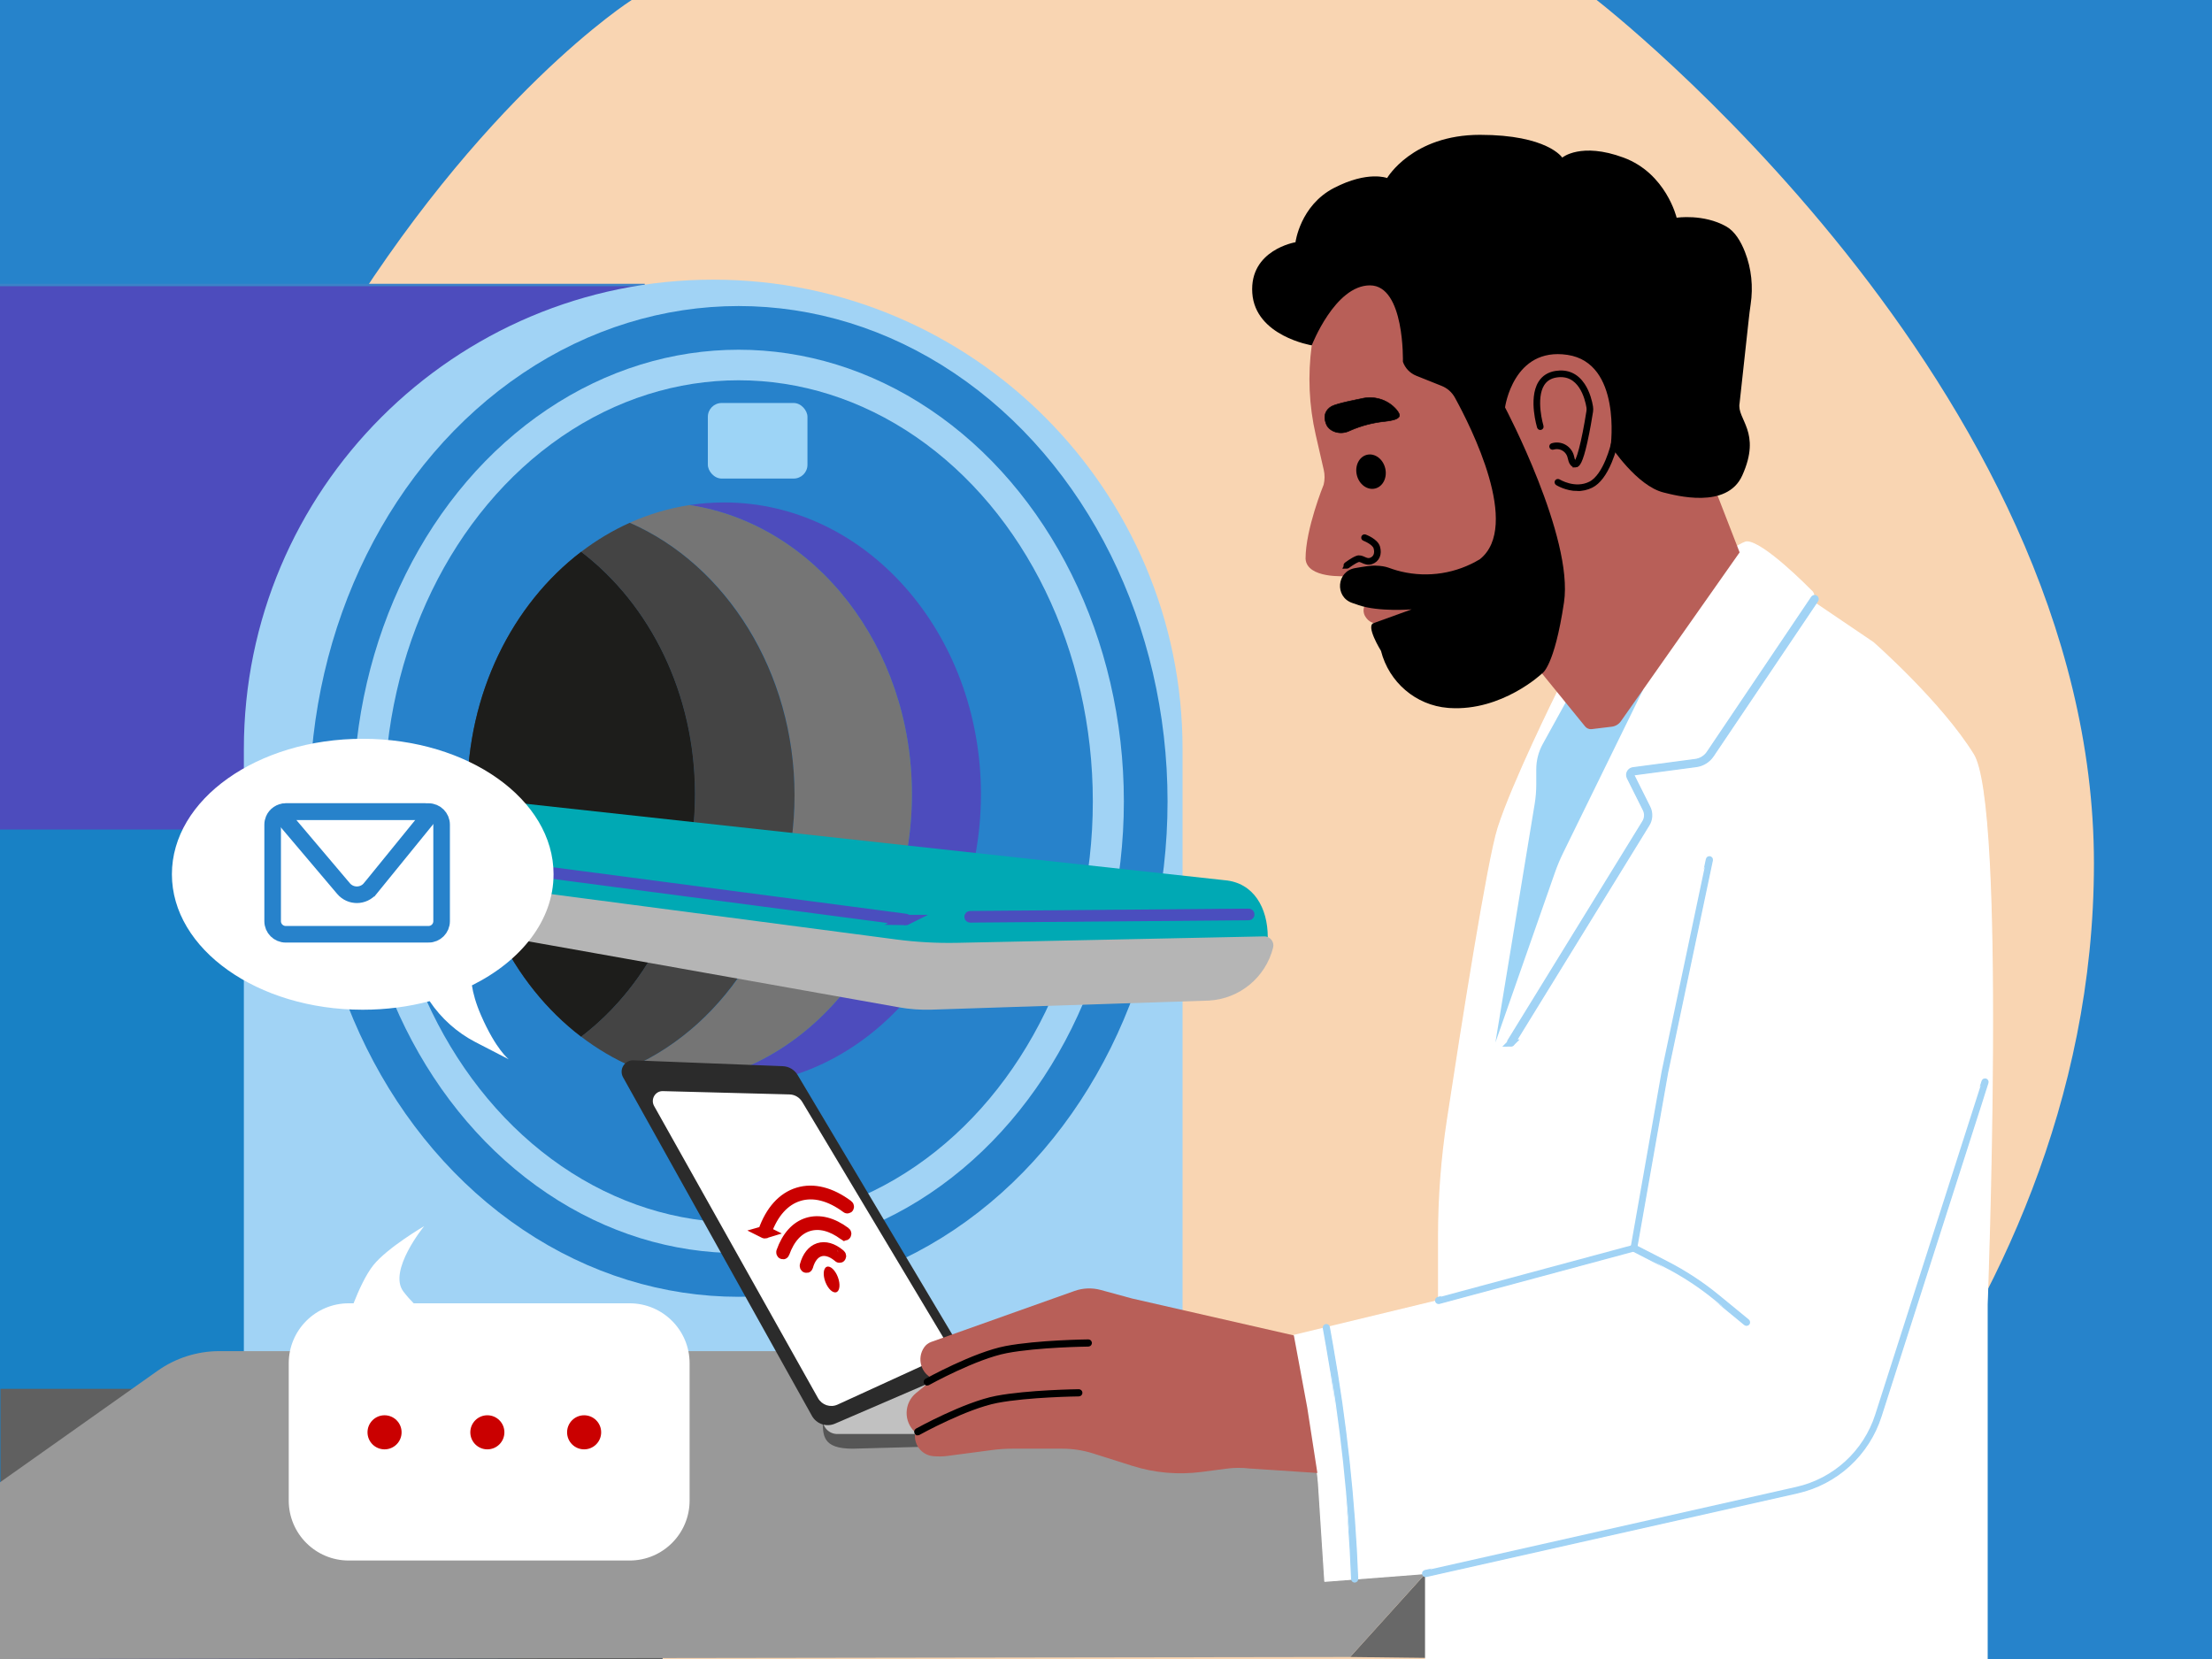 <?xml version="1.0" encoding="UTF-8"?>
<svg id="_9" data-name="9" xmlns="http://www.w3.org/2000/svg" viewBox="0 0 4000 3000">
  <defs>
    <style>
      .cls-1 {
        fill: #1881c5;
      }

      .cls-2 {
        fill: #9dd4f6;
      }

      .cls-3 {
        fill: #2b2b2b;
      }

      .cls-4 {
        fill: #444;
      }

      .cls-5 {
        fill: #4d4cbd;
      }

      .cls-6 {
        fill: #b5b5b5;
      }

      .cls-7 {
        fill: #c1c1c1;
      }

      .cls-8 {
        fill: #00a9b4;
      }

      .cls-9 {
        fill: #2683cb;
      }

      .cls-10 {
        fill: #1d1d1b;
      }

      .cls-11 {
        fill: #b85f58;
      }

      .cls-12 {
        stroke-width: 30px;
      }

      .cls-12, .cls-13 {
        stroke: #2782cb;
      }

      .cls-12, .cls-13, .cls-14, .cls-15, .cls-16, .cls-17, .cls-18, .cls-19, .cls-20 {
        stroke-miterlimit: 10;
      }

      .cls-12, .cls-13, .cls-14, .cls-15, .cls-16, .cls-17, .cls-20 {
        fill: none;
      }

      .cls-13 {
        stroke-width: 79px;
      }

      .cls-21 {
        fill: #606060;
      }

      .cls-22 {
        fill: #757575;
      }

      .cls-23 {
        fill: #a1d3f5;
      }

      .cls-24 {
        fill: #ca0000;
      }

      .cls-14 {
        stroke-width: 13px;
      }

      .cls-14, .cls-19 {
        stroke: #a1d3f5;
      }

      .cls-25 {
        fill: #2782cb;
      }

      .cls-26, .cls-19 {
        fill: #fff;
      }

      .cls-27 {
        fill: #565656;
      }

      .cls-28 {
        fill: #f9d5b2;
      }

      .cls-15 {
        stroke-width: 10px;
      }

      .cls-15, .cls-16, .cls-18 {
        stroke: #000;
      }

      .cls-16, .cls-19 {
        stroke-width: 11px;
      }

      .cls-17 {
        stroke: #4a4ebe;
        stroke-width: 19px;
      }

      .cls-20 {
        stroke: #ca0000;
        stroke-width: 23px;
      }

      .cls-29 {
        fill: #999;
      }

      .cls-30 {
        fill: #3c82c8;
      }

      .cls-31 {
        fill: #686868;
      }
    </style>
  </defs>
  <g id="Sfondo-8" data-name="Sfondo">
    <rect class="cls-9" x="0" width="4000" height="3000"/>
    <path class="cls-28" d="M1142.3,0h1744.94s899.27,695.67,899.27,1561.21-715.9,1438.79-715.9,1438.79h-1940.72s-103.57.2-409.49-242.07c-305.92-242.27-438.71-662.97-438.71-1068.59,0-224.12,43.14-569.52,318.49-1070.68C869.28,173.18,1142.3,0,1142.3,0Z"/>
  </g>
  <g id="Maccchina">
    <polygon class="cls-31" points="2744.9 3000 2761.34 2642.45 2441.48 2996.38 2744.9 3000"/>
    <polyline class="cls-30" points="-2.44 513.22 1165.96 513.22 1197.24 3000.19 0 2996.86"/>
    <polyline class="cls-5" points="-2.44 517.59 1165.96 517.59 1197.24 3004.56 0 3001.23"/>
    <polyline class="cls-1" points="0 1500 1178.37 1500 1197.24 3000.19 0 2996.86"/>
    <polyline class="cls-21" points=".84 2511.46 1179.21 2511.46 1198.08 3000.19 .84 2999.1"/>
    <path class="cls-23" d="M1289.71,505.72h0c468.43,0,848.73,380.31,848.73,848.73v1642.38H440.98v-1642.38c0-468.43,380.31-848.73,848.73-848.73Z"/>
    <ellipse class="cls-25" cx="1335.63" cy="1449.22" rx="640.54" ry="761.55"/>
    <ellipse class="cls-13" cx="1335.63" cy="1449.22" rx="736.17" ry="856.3"/>
    <g>
      <path class="cls-5" d="M1309.44,908.59c-21.17,0-42,1.62-62.42,4.73,226.97,34.64,402,255.55,402,522.92s-175.03,488.27-402,522.92c20.42,3.12,41.25,4.73,62.42,4.73,256.49,0,464.42-236.24,464.42-527.65s-207.93-527.65-464.42-527.65Z"/>
      <path class="cls-22" d="M1649.02,1436.24c0-267.36-175.03-488.27-402-522.92-37.69,5.75-73.95,16.64-108.22,32.02,174.27,76.04,297.98,267.98,297.98,492.75s-121.72,413.63-293.78,490.9c33.02,14.41,67.86,24.65,104.02,30.17,226.97-34.64,402-255.55,402-522.92Z"/>
      <path class="cls-4" d="M1256.65,1436.24c0,182.65-81.69,343.62-205.81,438.34,28.62,21.84,59.51,40.16,92.16,54.41,172.06-77.27,293.78-267.93,293.78-490.9s-123.7-416.71-297.98-492.75c-31.11,13.97-60.57,31.65-87.97,52.56,124.13,94.72,205.81,255.69,205.81,438.34Z"/>
      <path class="cls-4" d="M1256.65,1436.24c0-182.65-81.69-343.62-205.81-438.34-124.13,94.72-205.81,255.69-205.81,438.34s81.69,343.62,205.81,438.34c124.13-94.72,205.81-255.69,205.81-438.34Z"/>
      <path class="cls-10" d="M1256.65,1436.24c0-182.65-81.69-343.62-205.81-438.34-124.13,94.72-205.81,255.69-205.81,438.34s81.69,343.62,205.81,438.34c124.13-94.72,205.81-255.69,205.81-438.34Z"/>
    </g>
    <rect class="cls-2" x="1280.02" y="728.75" width="180.13" height="136.64" rx="24.94" ry="24.94"/>
    <path class="cls-29" d="M0,2680.47l285-201.67c32.67-23.12,71.7-35.53,111.72-35.53h2544.62l-499.86,553.11L0,3000v-319.53Z"/>
    <path class="cls-8" d="M792.94,1436.24l1421.85,155.48c52.41,4.59,77.71,50.12,77.71,102.73l14.9-1.64-618.08,68.09-860.78-126.33-35.6-198.33Z"/>
    <path class="cls-6" d="M828.54,1634.58c2.02,5.24,78.35,58.9,83.86,59.98l712.91,126.94c19.62,3.49,39.55,4.93,59.47,4.27l501.52-16.42c55.41-3.16,102.34-41.95,115.88-95.77h0c2.63-10.45-5.41-20.54-16.18-20.31l-554.71,11.65c-36.95.78-73.9-1.25-110.55-6.07l-725.73-95.42c-12.28-1.61-21.82,10.5-17.37,22.06l-49.1,9.09Z"/>
    <path class="cls-17" d="M1637.8,1663.84s-.07,0-.11,0l-738.02-97.22c-.55-.07-.93-.57-.86-1.12.07-.55.57-.95,1.12-.86l738.02,97.22c.55.07.93.57.86,1.12-.07.51-.51.88-1.02.87Z"/>
    <path class="cls-17" d="M1754.34,1658.85c-.55,0-1-.44-1-.99,0-.55.44-1,.99-1.01l503.7-4.23h0c.55,0,1,.44,1,.99,0,.55-.44,1-.99,1.01l-503.7,4.23h0Z"/>
    <line class="cls-17" x1="1754.34" y1="1657.85" x2="2258.04" y2="1653.62"/>
  </g>
  <g id="Balloon">
    <path class="cls-26" d="M1001.02,1580.93c0-135.31-154.5-244.99-345.08-244.99s-345.08,109.69-345.08,244.99,154.5,244.99,345.08,244.99c42.57,0,83.33-5.49,120.97-15.49,21.01,31.29,49.63,56.89,83.33,74.29l59.8,30.88s-23-17.31-50.1-79.42c-9.64-22.08-14.41-40.15-16.58-54.3,89.25-44.28,147.65-117.77,147.65-200.94Z"/>
    <path class="cls-26" d="M1138.58,2356.78h-390.51c-6.11-6.13-12.4-13.17-18.53-21.18-28.71-37.5,37.5-118.37,37.5-118.37,0,0-66.08,38.68-91.64,70.32-14.07,17.42-27.14,46.56-36.05,69.24h-8.78c-59.89,0-108.44,48.55-108.44,108.44v248.25c0,59.89,48.55,108.44,108.44,108.44h508.02c59.89,0,108.44-48.55,108.44-108.44v-248.25c0-59.89-48.55-108.44-108.44-108.44Z"/>
    <path class="cls-12" d="M774.92,1689.46h-258.24c-13.06,0-23.65-10.59-23.65-23.65v-174.61c0-3.26.66-6.38,1.86-9.2,3.59-8.49,11.99-14.44,21.79-14.44h258.24c13.06,0,23.65,10.59,23.65,23.65v174.61c0,13.06-10.59,23.65-23.65,23.65Z"/>
    <path class="cls-12" d="M669.78,1606.36l103.25-126.98c4.96-3.87,2.23-11.82-4.06-11.82h-251.62c-6.35,0-9.05,8.09-3.96,11.9l107.85,127.38c12.76,15.07,36.08,14.84,48.54-.48Z"/>
    <circle class="cls-24" cx="695.39" cy="2590.08" r="30.81"/>
    <circle class="cls-24" cx="881.29" cy="2590.08" r="30.81"/>
    <circle class="cls-24" cx="1056.29" cy="2590.08" r="30.81"/>
  </g>
  <g id="Computer">
    <path class="cls-27" d="M1487.77,2566.95h0s390.55-6.48,390.55-6.48v50.24l-336.39,8.97c-54.16,0-54.16-23.05-54.16-52.73Z"/>
    <path class="cls-7" d="M1513.94,2593.12h361.99l45.79-104.67-208.31-18.54-225.63,97.04h0c0,14.45,11.72,26.17,26.17,26.17Z"/>
    <path class="cls-3" d="M1145.59,1917.42l269.9,10.57c11.08.43,21.2,6.45,26.88,15.97l293.54,492.69c10.13,17,2.99,39.04-15.18,46.87l-210.89,90.93c-15.44,6.66-33.41.55-41.6-14.13l-341.51-612.18c-7.86-14.09,2.74-31.36,18.86-30.73Z"/>
    <path class="cls-26" d="M1198.55,1973.08l229.2,5.99c9.41.25,18.06,5.35,22.98,13.57l254.34,424.83c8.78,14.66,2.95,33.9-12.39,40.93l-178.05,81.55c-13.03,5.97-28.35.88-35.46-11.79l-296.31-528.14c-6.82-12.16,1.99-27.29,15.69-26.94Z"/>
    <g>
      <path class="cls-20" d="M1383.34,2228.23c.11-.03.2-.13.26-.28,12.68-35.84,33.65-59.13,60.63-67.35,26.98-8.21,57.36-.56,87.87,22.14.33.24.63.06.68-.41.05-.47-.18-1.05-.51-1.3-30.76-22.89-61.41-30.61-88.62-22.32-27.21,8.28-48.35,31.77-61.14,67.92-.14.38,0,.99.3,1.36.18.22.38.3.54.25Z"/>
      <path class="cls-20" d="M1527.74,2231.74c.16-.05.28-.23.3-.51.05-.47-.18-1.05-.51-1.3-23.07-17.16-46.05-22.95-66.46-16.74-20.4,6.21-36.26,23.82-45.85,50.93-.14.38,0,.99.3,1.36.3.37.66.35.79-.03,9.49-26.81,25.16-44.22,45.34-50.36,20.18-6.14,42.9-.42,65.71,16.55.13.1.26.13.37.09Z"/>
      <path class="cls-20" d="M1518.29,2272.11c.15-.05.26-.21.3-.46.06-.46-.15-1.05-.47-1.32l-1.23-1.02c-12.25-10.17-24.95-13.78-35.84-10.24-10.86,3.56-19.17,14.11-23.39,29.68-.11.41.05,1.02.36,1.35.31.34.65.27.77-.14,4.13-15.22,12.24-25.52,22.86-29,10.6-3.47,23.05.07,35.01,10l1.23,1.02c.14.12.28.16.4.12Z"/>
      <ellipse class="cls-24" cx="1503.82" cy="2313.69" rx="12.11" ry="24.54" transform="translate(-720.19 680.16) rotate(-20.68)"/>
    </g>
  </g>
  <g id="Dottore">
    <path class="cls-26" d="M2577.91,3005.56c-.55,0-1-.45-1-1v-158.05s-181.2,13.98-181.22,13.98c-.24,0-.47-.09-.66-.24-.2-.18-.33-.42-.34-.69l-11.37-175.66c-.59-9.07-1.66-18.21-3.2-27.16l-41.43-241.7c-.09-.52.24-1.02.75-1.14l260.97-63.03v-115.11c0-70.12,5.36-140.83,15.92-210.16,26.22-172.11,73-469.63,91.66-528.43,25.77-81.21,106.44-244.04,107.25-245.67.06-.12.14-.22.24-.31,12.79-11.12,313.66-272.28,343.52-272.28s112.48,84.01,116.67,88.29c4.92,3.78,6.71,10.41,4.36,16.15l-1.5,3.66,109.42,74.12s.07.05.1.08c1.22,1.07,123.04,108.3,181.31,202.65,13.52,21.88,23.23,87.85,28.87,196.05,4.5,86.45,6.45,199.97,5.79,337.41-1.13,233.99-9.56,459.23-9.65,461.48v645.77c0,.55-.45,1-1,1h-1015.47Z"/>
    <path class="cls-26" d="M2816.15,1251.93s-81.15,163.46-107.19,245.53c-18.81,59.29-66.57,363.8-91.63,528.28-10.59,69.51-15.91,139.7-15.91,210.01v115.89l-261.74,63.22,41.43,241.7c1.55,9.02,2.62,18.12,3.21,27.26l11.37,175.66,182.22-14.06v159.13h1015.47v-645.8s34.01-899.06-24.86-994.37c-58.86-95.31-181.12-202.43-181.12-202.43l-110.09-74.58,1.81-4.41c2.19-5.36.51-11.52-4.1-15.02,0,0-86.17-88.04-116.01-88.04s-342.87,272.04-342.87,272.04Z"/>
    <path class="cls-2" d="M2704.16,1885.22l71.01-431.41c1.92-11.69,2.89-23.51,2.89-35.36v-27.46c0-15.91,4.03-31.56,11.71-45.5l49.16-89.19,132.49-9.47-144.86,295.68c-5.57,11.38-10.47,23.08-14.65,35.03l-107.74,307.68Z"/>
    <path class="cls-14" d="M2732.29,1886.22c-.18,0-.36-.05-.52-.15-.47-.29-.62-.91-.33-1.38l243.55-395.7c5.26-7.93,5.88-18.1,1.65-26.58l-28.88-57.76c-1.11-2.22-1.08-4.74.08-6.93,1.16-2.19,3.24-3.63,5.69-3.95l112.87-14.96c10.39-1.38,19.68-7.16,25.51-15.87l188.7-280.23c.31-.46.93-.58,1.39-.27.46.31.58.93.27,1.39l-188.7,280.23c-6.14,9.19-15.95,15.29-26.91,16.74l-112.87,14.96c-1.81.24-3.33,1.3-4.19,2.91-.85,1.61-.88,3.47-.06,5.1l28.88,57.76c4.56,9.12,3.89,20.06-1.75,28.55l-243.53,395.67c-.19.31-.52.48-.85.48Z"/>
    <path class="cls-14" d="M2732.29,1885.22l243.55-395.7c5.46-8.22,6.1-18.73,1.69-27.55l-28.88-57.76c-2.02-4.03.54-8.85,5.01-9.45l112.87-14.96c10.67-1.41,20.22-7.36,26.21-16.31l188.7-280.23"/>
    <path class="cls-19" d="M2577.91,2846.42c-.46,0-.87-.32-.97-.78-.12-.54.22-1.07.76-1.2l671.35-151.23c33.86-7.63,65.3-24.05,90.9-47.48s44.74-53.29,55.34-86.35l193.32-603.16c.17-.52.73-.81,1.26-.65.53.17.82.73.65,1.26l-193.32,603.16c-10.7,33.39-30.03,63.54-55.89,87.21-25.86,23.67-57.61,40.25-91.82,47.96l-671.35,151.23c-.07.02-.15.02-.22.02Z"/>
    <path class="cls-19" d="M2577.91,2845.42l671.35-151.23c69.36-15.62,125.27-66.79,146.97-134.5l193.32-603.16"/>
    <path class="cls-19" d="M2601.41,2352.65c-.44,0-.84-.29-.96-.74-.14-.53.17-1.08.71-1.23l352.08-94.83,56-317.75,80.91-383.65c.11-.54.64-.89,1.18-.77.54.11.89.64.77,1.18l-80.9,383.62-56.1,318.34c-.07.38-.35.69-.72.79l-352.69,95c-.09.02-.17.03-.26.03Z"/>
    <polyline class="cls-19" points="3091.11 1554.65 3010.21 1938.27 2954.11 2256.65 2601.41 2351.65 2601.41 2351.65"/>
    <path class="cls-19" d="M3158.32,2392.16c-.22,0-.45-.07-.63-.23l-53.78-44.13c-28.24-23.18-59.04-43.4-91.53-60.09l-58.72-30.17c-.49-.25-.68-.86-.43-1.35.25-.49.85-.68,1.35-.43l58.72,30.17c32.62,16.76,63.54,37.05,91.89,60.32l53.78,44.13c.43.35.49.98.14,1.41-.2.24-.49.37-.77.37Z"/>
    <path class="cls-19" d="M2954.11,2256.65l58.72,30.17c32.62,16.76,63.36,36.94,91.71,60.21l53.78,44.14"/>
    <path class="cls-11" d="M2360.86,1010.3c0-53.89,32.71-133.8,32.71-133.8,2.15-8.79,2.22-17.96.19-26.78l-14.49-63.21c-12.18-53.13-14.61-108.03-7.19-162.02l6.76-49.15,99.75-107.92,510.19,174.97,114.47,246.92,42.52,109.56-214.74,305.41c-3.83,5.45-9.79,9.01-16.4,9.81l-36.32,4.4c-4.52.55-9.01-1.26-11.88-4.79l-88.59-108.79-161.89,21.26-131.45-99.55s-9.31-.95-15.87-12.21c-6.56-11.26,0-20.75,0-20.75l-34.79-51.87s-70.93,5.06-72.99-31.47Z"/>
    <path class="cls-11" d="M1671.28,2436.27h0c3.09-4.44,7.5-7.79,12.59-9.61l259.24-92.2c15.25-5.42,31.79-6.05,47.41-1.79l56.24,15.34,292.93,66.85,24.24,130.58,18.3,118.19-122.97-8.14c-13.58-1.6-27.32-1.51-40.88.27l-45.83,6c-42.02,5.5-84.74,1.72-125.15-11.08l-70.53-22.34c-18.13-5.74-37.03-8.66-56.05-8.66h-90.07c-12.06,0-24.11.79-36.07,2.37l-82.54,10.88c-7.51.99-15.85.94-23.96.35-21.7-1.57-37.12-21.82-33.09-43.21h0s0,0,0,0c-21.47-19.16-20.71-52.98,1.6-71.16l31.14-25.37h0c-22.48-9.48-30.5-37.26-16.55-57.27Z"/>
    <path d="M2372.09,624.48s41.9-108.44,105.15-108.44,59.67,138.19,59.67,138.19c4.02,11.51,12.82,20.71,24.14,25.23l45.98,18.39c10.16,4.06,18.59,11.51,23.86,21.1,29.22,53.08,119.85,232.48,45.34,292.2-87.84,70.4,0,0,0,0-42.64,25.86-93.74,33.92-142.26,22.43-24.61-5.83-23.15-10-47.7-10.8-6.43-.21-19.87,1.68-36.21,4.6-33.05,5.9-36.7,51.86-4.98,62.85,5.68,1.97,9.92,3.43,12.03,4.15,36.39,12.39,95.62,7.55,95.62,7.55l-68.23,24.67c-16.1,3.86,12.76,50.35,12.76,50.35,14.35,56.64,62.9,98.48,121.14,103.15.97.08,1.95.15,2.94.21,94.77,6.08,167.13-62.37,167.13-62.37,0,0,22.15-11.14,39.75-128.68,17.6-117.53-106.61-352.54-106.61-352.54,0,0,14.78-109.77,112.94-95,98.16,14.78,78.11,164.66,78.11,164.66,0,0,47.24,72.34,95.68,84.2,21.19,5.19,114.41,30.91,142.21-30.73,35.76-79.29-10.46-101.28-4.79-130.9l16.38-149.98c1.03-9.45,2.12-18.89,3.55-28.29,4.87-32.07,1.59-64.96-10.27-95.22-7.51-19.17-18.35-37.23-33.79-45.94-41.16-23.22-89.72-15.83-89.72-15.83,0,0-19-80.22-96.05-108.72s-110.83,0-110.83,0c0,0-26.39-41.16-148.83-41.16s-167.83,78.11-167.83,78.11c0,0-34.83-13.72-96.05,17.94-61.22,31.67-69.66,98.16-69.66,98.16,0,0-83.38,13.72-78.11,91.83,5.28,78.11,107.51,94.63,107.51,94.63Z"/>
    <ellipse cx="2479.24" cy="852.99" rx="26.39" ry="31.37" transform="translate(-131.09 607.27) rotate(-13.61)"/>
    <path class="cls-18" d="M2398.49,767.36c-6.9-16.75,0-27.1,9.36-32.52,9.36-5.42,53.21-13.77,53.21-13.77,23.25-6.02,48.14,1.29,63.88,19.43,4.47,5.15,6.96,9.9,5.09,13.06-2.88,4.88-13.95,7.26-25.24,8.41-21.79,2.21-43.13,7.66-63.16,16.51l-2.55,1.13c-8.97,3.97-19.28,4.13-28.18-.02-5.12-2.39-9.92-6.19-12.42-12.24Z"/>
    <path class="cls-15" d="M2435.45,1023.4c-.3,0-.6-.14-.8-.39-.33-.44-.25-1.07.19-1.4.46-.35,11.32-8.57,19.36-11.69,4.18-1.63,7.95.06,11.6,1.7,3.93,1.76,8,3.58,13.12,1.84,9.16-3.12,13.01-12.24,9.8-23.22-2.93-10.06-21.43-17.06-21.62-17.12-.52-.19-.78-.77-.59-1.29.19-.52.77-.78,1.29-.59.8.3,19.62,7.41,22.84,18.44,3.53,12.1-.82,22.18-11.08,25.68-5.86,2-10.49-.08-14.58-1.91-3.57-1.6-6.65-2.98-10.06-1.66-7.78,3.02-18.76,11.34-18.87,11.42-.18.14-.39.2-.6.2Z"/>
    <path class="cls-15" d="M2852.79,882.96c-20,0-35.96-9.95-36.18-10.09-.47-.3-.6-.91-.31-1.38.29-.47.91-.6,1.38-.31.3.19,29.99,18.66,58.58,4.36,28.7-14.35,42.12-73.35,42.25-73.94.12-.54.66-.88,1.19-.76.54.12.88.65.76,1.19-.03.15-3.43,15.25-10.39,31.95-9.4,22.54-20.47,37.12-32.91,43.34-8.27,4.14-16.62,5.63-24.37,5.63Z"/>
    <path class="cls-15" d="M2848.84,840.4c-4.23,0-7.29-4.43-9.07-13.17-1.42-6.97-5.74-13.03-11.85-16.63-6.05-3.57-13.37-4.41-20.08-2.3-.53.17-1.09-.13-1.25-.65-.17-.53.13-1.09.65-1.25,7.25-2.27,15.15-1.37,21.69,2.49,6.59,3.88,11.25,10.43,12.79,17.95,1.08,5.28,3.19,11.57,7.11,11.57,6.03,0,16.05-38,24.93-94.57.42-2.64.41-5.3-.03-7.89-2.58-15.48-14.51-65.44-59.88-58.28-11.45,1.81-20.12,7.3-25.77,16.32-16.83,26.88-1.94,76.83-1.78,77.33.16.53-.14,1.09-.67,1.25-.53.16-1.09-.14-1.25-.67-.04-.13-3.89-12.92-5.57-28.92-1.56-14.84-1.5-35.56,7.57-50.06,5.97-9.53,15.1-15.33,27.16-17.23,20.24-3.2,36.36,4.01,47.93,21.42,9.09,13.69,12.82,30,14.24,38.51.47,2.81.48,5.68.03,8.53-1.45,9.24-5.34,33.05-10.17,54.61-8.36,37.33-13.55,41.65-16.73,41.65Z"/>
    <path class="cls-16" d="M1659.55,2590.08c-.35,0-.69-.18-.87-.51-.27-.48-.1-1.09.39-1.36.86-.48,86.25-47.84,143.26-58.67,56.94-10.81,147.65-11.89,148.56-11.9h.01c.55,0,.99.44,1,.99,0,.55-.44,1-.99,1.01-.91,0-91.45,1.09-148.21,11.87-56.69,10.77-141.81,57.98-142.66,58.45-.15.09-.32.13-.49.13Z"/>
    <path class="cls-16" d="M1676.71,2500c-.35,0-.69-.18-.87-.51-.27-.48-.1-1.09.39-1.36.86-.48,86.25-47.84,143.26-58.67,56.94-10.81,147.65-11.89,148.56-11.9h.01c.55,0,.99.44,1,.99,0,.55-.44,1-.99,1.01-.91,0-91.45,1.09-148.21,11.87-56.69,10.77-141.81,57.98-142.66,58.45-.15.09-.32.13-.49.13Z"/>
    <path class="cls-19" d="M2449.67,2856.32c-.53,0-.98-.42-1-.96-5.43-141.21-20.75-283.34-45.55-422.46l-5.71-32.04c-.1-.54.27-1.06.81-1.16.55-.1,1.06.27,1.16.81l5.71,32.04c24.81,139.21,40.14,281.44,45.58,422.74.02.55-.41,1.02-.96,1.04-.01,0-.03,0-.04,0Z"/>
    <path class="cls-19" d="M2449.67,2855.32h0c-5.45-141.75-20.67-282.95-45.56-422.6l-5.71-32.04"/>
  </g>
</svg>